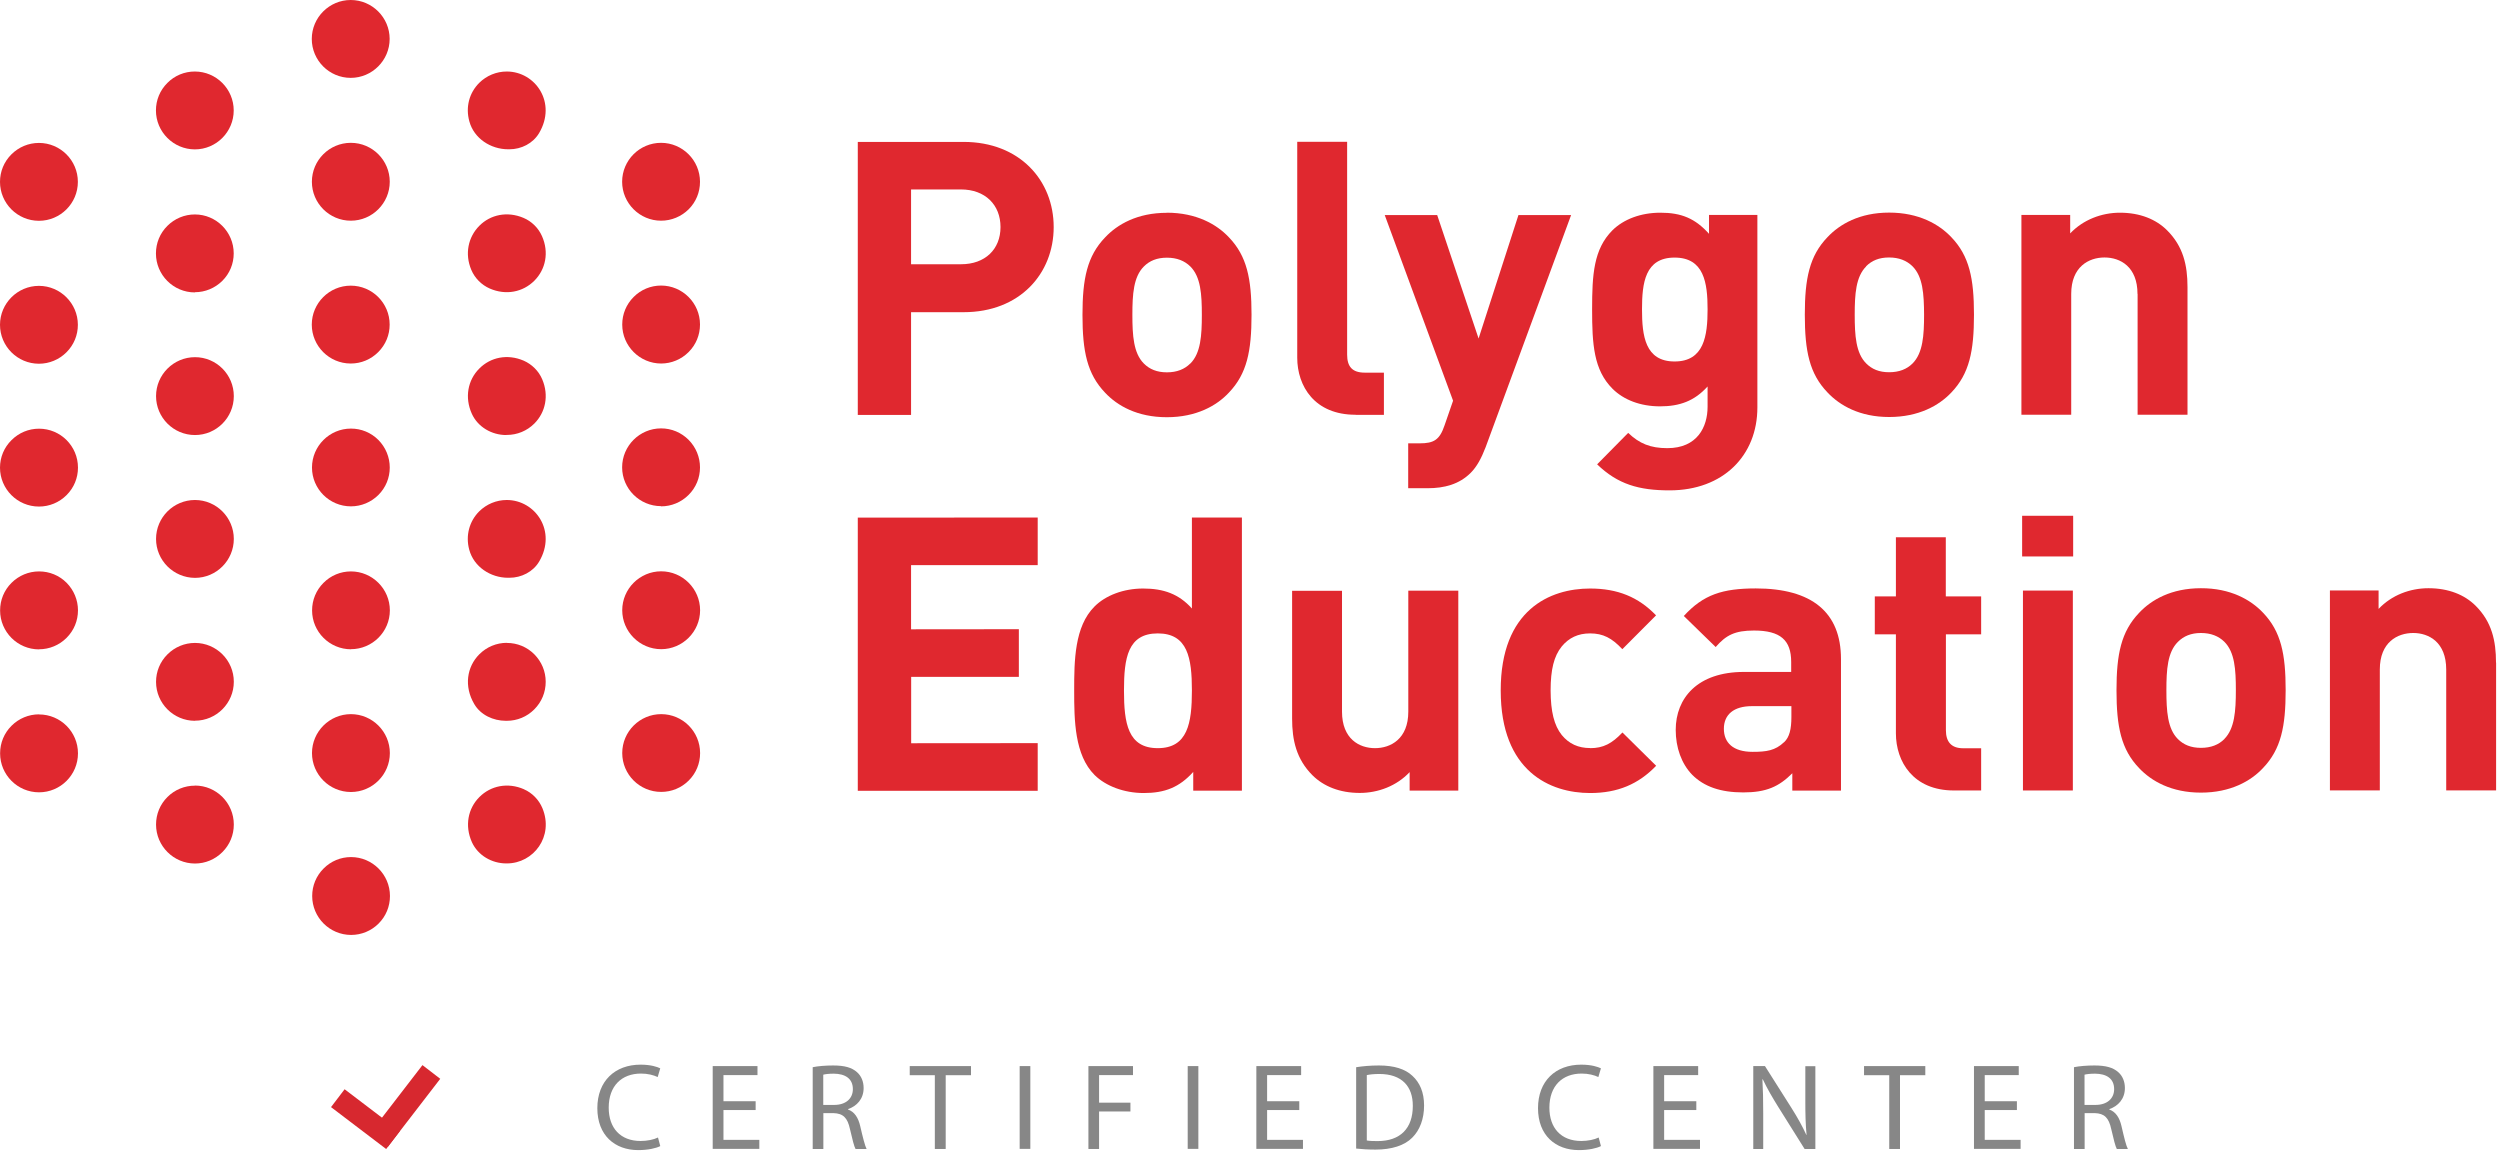 <svg width="244" height="113" viewBox="0 0 244 113" fill="none" xmlns="http://www.w3.org/2000/svg">
<g clip-path="url(#clip0_2007_10)">
<path d="M64.42 111.87C64.04 112.06 63.27 112.25 62.29 112.25C60.01 112.25 58.3 110.81 58.3 108.16C58.3 105.51 60.02 103.91 62.52 103.91C63.53 103.91 64.16 104.13 64.44 104.27L64.19 105.12C63.79 104.93 63.23 104.78 62.56 104.78C60.67 104.78 59.41 105.99 59.41 108.11C59.41 110.09 60.55 111.36 62.52 111.36C63.16 111.36 63.8 111.23 64.22 111.02L64.44 111.85L64.42 111.87Z" fill="#878787"/>
<path d="M73.75 108.34H70.61V111.25H74.11V112.13H69.56V104.05H73.93V104.93H70.61V107.48H73.75V108.34Z" fill="#878787"/>
<path d="M79.31 104.16C79.84 104.05 80.59 103.99 81.31 103.99C82.43 103.99 83.14 104.19 83.65 104.65C84.06 105.01 84.29 105.56 84.29 106.19C84.29 107.26 83.62 107.96 82.77 108.25V108.29C83.39 108.51 83.77 109.08 83.96 109.92C84.22 111.05 84.42 111.83 84.58 112.14H83.5C83.37 111.91 83.19 111.22 82.96 110.21C82.72 109.09 82.29 108.67 81.34 108.64H80.36V112.14H79.32V104.16H79.31ZM80.35 107.84H81.42C82.54 107.84 83.24 107.23 83.24 106.3C83.24 105.26 82.48 104.8 81.38 104.79C80.88 104.79 80.52 104.84 80.35 104.89V107.84Z" fill="#878787"/>
<path d="M91.25 104.94H88.79V104.05H94.77V104.94H92.3V112.14H91.24V104.94H91.25Z" fill="#878787"/>
<path d="M100.56 104.05V112.13H99.52V104.05H100.56Z" fill="#878787"/>
<path d="M106.23 104.05H110.58V104.93H107.27V107.62H110.33V108.48H107.27V112.14H106.23V104.06V104.05Z" fill="#878787"/>
<path d="M116.96 104.05V112.13H115.92V104.05H116.96Z" fill="#878787"/>
<path d="M126.81 108.34H123.67V111.25H127.17V112.13H122.62V104.05H126.99V104.93H123.67V107.48H126.81V108.34Z" fill="#878787"/>
<path d="M132.36 104.16C133 104.06 133.75 103.99 134.58 103.99C136.08 103.99 137.15 104.34 137.85 105C138.57 105.66 138.99 106.6 138.99 107.9C138.99 109.2 138.58 110.3 137.83 111.04C137.08 111.8 135.83 112.2 134.26 112.2C133.52 112.2 132.89 112.16 132.36 112.1V104.15V104.16ZM133.4 111.31C133.66 111.36 134.05 111.37 134.45 111.37C136.68 111.37 137.89 110.12 137.89 107.94C137.9 106.03 136.82 104.82 134.62 104.82C134.08 104.82 133.67 104.87 133.4 104.93V111.31Z" fill="#878787"/>
<path d="M156.23 111.87C155.85 112.06 155.08 112.25 154.1 112.25C151.82 112.25 150.11 110.81 150.11 108.16C150.11 105.51 151.82 103.91 154.33 103.91C155.34 103.91 155.97 104.13 156.25 104.27L156 105.12C155.6 104.93 155.04 104.78 154.37 104.78C152.48 104.78 151.22 105.99 151.22 108.11C151.22 110.09 152.36 111.36 154.33 111.36C154.97 111.36 155.61 111.23 156.03 111.02L156.25 111.85L156.23 111.87Z" fill="#878787"/>
<path d="M165.56 108.34H162.42V111.25H165.92V112.13H161.37V104.05H165.74V104.93H162.42V107.48H165.56V108.34Z" fill="#878787"/>
<path d="M171.12 112.13V104.05H172.26L174.85 108.14C175.45 109.09 175.92 109.94 176.3 110.77H176.32C176.22 109.68 176.2 108.7 176.2 107.44V104.06H177.18V112.14H176.13L173.56 108.04C173 107.14 172.46 106.22 172.05 105.34H172.01C172.07 106.37 172.09 107.34 172.09 108.69V112.14H171.11L171.12 112.13Z" fill="#878787"/>
<path d="M184.39 104.94H181.93V104.05H187.91V104.94H185.44V112.14H184.39V104.94Z" fill="#878787"/>
<path d="M196.85 108.34H193.71V111.25H197.21V112.13H192.66V104.05H197.03V104.93H193.71V107.48H196.85V108.34Z" fill="#878787"/>
<path d="M202.41 104.16C202.94 104.05 203.69 103.99 204.41 103.99C205.53 103.99 206.24 104.19 206.75 104.65C207.16 105.01 207.39 105.56 207.39 106.19C207.39 107.26 206.72 107.96 205.87 108.25V108.29C206.49 108.51 206.87 109.08 207.06 109.92C207.32 111.05 207.51 111.83 207.68 112.14H206.6C206.47 111.91 206.29 111.22 206.06 110.21C205.82 109.09 205.39 108.67 204.44 108.64H203.46V112.14H202.42V104.16H202.41ZM203.45 107.84H204.52C205.64 107.84 206.34 107.23 206.34 106.3C206.34 105.26 205.59 104.8 204.48 104.79C203.98 104.79 203.62 104.84 203.45 104.89V107.84Z" fill="#878787"/>
<path d="M33.633 106.311L32.308 108.054L37.69 112.145L39.015 110.402L33.633 106.311Z" fill="#D7282F"/>
<path d="M41.232 103.955L36.101 110.619L37.836 111.955L42.967 105.292L41.232 103.955Z" fill="#D7282F"/>
<path d="M19.02 28.52C20.03 28.52 20.98 28.12 21.7 27.41C22.42 26.69 22.81 25.74 22.81 24.73C22.81 22.64 21.11 20.93 19.02 20.93C18.01 20.93 17.05 21.33 16.33 22.05C15.61 22.77 15.22 23.72 15.22 24.74C15.22 26.83 16.92 28.54 19.02 28.54V28.52Z" fill="#E0282F"/>
<path d="M19.02 14.58C21.11 14.58 22.81 12.87 22.81 10.78C22.81 8.69 21.11 6.98 19.01 6.98C18 6.98 17.04 7.38 16.33 8.1C15.61 8.82 15.22 9.77 15.22 10.78C15.22 12.87 16.93 14.58 19.02 14.58Z" fill="#E0282F"/>
<path d="M19.03 42.46C21.12 42.46 22.82 40.76 22.82 38.66C22.82 36.56 21.12 34.86 19.03 34.86C16.94 34.86 15.23 36.57 15.23 38.66C15.23 40.75 16.93 42.46 19.03 42.46Z" fill="#E0282F"/>
<path d="M19.03 56.4C21.12 56.4 22.82 54.69 22.82 52.6C22.82 50.51 21.12 48.8 19.03 48.8C16.94 48.8 15.23 50.5 15.23 52.6C15.23 54.69 16.93 56.39 19.03 56.4Z" fill="#E0282F"/>
<path d="M19.03 70.34C21.12 70.34 22.82 68.63 22.82 66.54C22.82 64.45 21.12 62.75 19.03 62.75C18.02 62.75 17.06 63.15 16.34 63.87C15.62 64.59 15.23 65.54 15.23 66.55C15.23 68.65 16.94 70.35 19.03 70.35V70.34Z" fill="#E0282F"/>
<path d="M19.03 76.68C18.02 76.68 17.06 77.07 16.34 77.79C15.62 78.51 15.23 79.46 15.23 80.48C15.23 82.57 16.94 84.28 19.03 84.28C20.04 84.28 20.99 83.88 21.71 83.16C22.43 82.44 22.82 81.49 22.82 80.47C22.82 78.38 21.12 76.67 19.03 76.67V76.68Z" fill="#E0282F"/>
<path d="M47.8 28.16C49.38 28.85 51.04 28.51 52.15 27.4C53.26 26.29 53.6 24.63 52.9 23.05C52.55 22.25 51.88 21.59 51.08 21.26C49.51 20.6 47.87 20.94 46.78 22.04C45.69 23.14 45.34 24.78 46 26.34C46.34 27.15 47 27.81 47.8 28.16Z" fill="#E0282F"/>
<path d="M49.6 14.57H49.72C50.88 14.57 52.01 14 52.61 13C54.37 10.04 52.27 6.98 49.46 6.98C48.45 6.98 47.49 7.38 46.77 8.09C45.8 9.06 45.42 10.46 45.81 11.85C46.26 13.51 47.89 14.57 49.6 14.57Z" fill="#E0282F"/>
<path d="M49.41 42.45H49.47C50.48 42.45 51.44 42.05 52.15 41.34C53.25 40.24 53.59 38.59 52.92 37.02C52.58 36.21 51.91 35.55 51.11 35.2C49.53 34.52 47.88 34.86 46.78 35.97C45.66 37.09 45.33 38.78 46.05 40.38C46.63 41.67 47.99 42.46 49.41 42.46V42.45Z" fill="#E0282F"/>
<path d="M49.6 56.39H49.72C50.89 56.39 52.03 55.81 52.62 54.81C54.37 51.85 52.26 48.8 49.46 48.8C48.45 48.8 47.49 49.2 46.77 49.91C45.81 50.87 45.42 52.27 45.8 53.66C46.25 55.32 47.87 56.39 49.59 56.39H49.6Z" fill="#E0282F"/>
<path d="M49.47 62.74C48.46 62.74 47.5 63.14 46.78 63.86C45.56 65.08 45.27 66.99 46.29 68.72C46.91 69.78 48.14 70.35 49.37 70.35H49.47C50.48 70.35 51.44 69.95 52.15 69.23C52.87 68.51 53.26 67.56 53.26 66.54C53.26 65.52 52.86 64.58 52.15 63.86C51.43 63.14 50.48 62.75 49.47 62.75V62.74Z" fill="#E0282F"/>
<path d="M51.14 77.03C49.56 76.34 47.9 76.68 46.79 77.79C45.67 78.91 45.34 80.6 46.06 82.2C46.65 83.49 48 84.27 49.41 84.27H49.47C52.08 84.27 54.08 81.63 52.94 78.88C52.6 78.06 51.94 77.38 51.13 77.03H51.14Z" fill="#E0282F"/>
<path d="M3.8 21.55C5.89 21.55 7.6 19.85 7.6 17.75C7.6 15.65 5.89 13.95 3.8 13.95C2.79 13.95 1.83 14.35 1.11 15.07C0.39 15.79 0 16.74 0 17.75C0 19.84 1.7 21.55 3.8 21.55Z" fill="#E0282F"/>
<path d="M3.8 35.5C4.81 35.5 5.77 35.1 6.49 34.38C7.21 33.66 7.6 32.71 7.6 31.7C7.6 29.61 5.89 27.9 3.8 27.9C1.71 27.9 0 29.61 0 31.7C0 33.79 1.7 35.5 3.8 35.5Z" fill="#E0282F"/>
<path d="M3.81 49.44C4.82 49.44 5.78 49.04 6.5 48.32C7.22 47.6 7.61 46.65 7.61 45.64C7.61 43.54 5.91 41.84 3.81 41.84C2.79 41.84 1.84 42.24 1.12 42.96C0.4 43.67 0 44.63 0 45.64C0 47.73 1.7 49.44 3.8 49.44H3.81Z" fill="#E0282F"/>
<path d="M3.81 63.37C4.82 63.37 5.78 62.97 6.5 62.25C7.22 61.53 7.61 60.58 7.61 59.57C7.61 58.56 7.21 57.6 6.5 56.88C5.78 56.16 4.83 55.77 3.81 55.77C2.8 55.77 1.84 56.17 1.12 56.89C0.4 57.61 0.01 58.56 0.01 59.58C0.01 61.67 1.71 63.38 3.81 63.38V63.37Z" fill="#E0282F"/>
<path d="M3.81 69.72C2.8 69.72 1.84 70.12 1.12 70.84C0.4 71.56 0.01 72.51 0.01 73.53C0.01 75.62 1.71 77.33 3.81 77.33C5.9 77.33 7.61 75.63 7.61 73.53C7.61 71.43 5.91 69.73 3.81 69.73V69.72Z" fill="#E0282F"/>
<path d="M34.24 21.54C36.33 21.54 38.04 19.83 38.04 17.74C38.04 15.65 36.34 13.94 34.24 13.94C32.15 13.94 30.44 15.64 30.44 17.74C30.44 19.84 32.15 21.54 34.24 21.54Z" fill="#E0282F"/>
<path d="M34.24 35.48C35.25 35.48 36.2 35.08 36.92 34.36C37.64 33.64 38.03 32.69 38.03 31.68C38.03 29.58 36.33 27.88 34.23 27.88C32.14 27.88 30.43 29.59 30.43 31.68C30.43 33.77 32.13 35.48 34.23 35.48H34.24Z" fill="#E0282F"/>
<path d="M34.25 49.42C35.26 49.42 36.21 49.02 36.93 48.31C37.65 47.59 38.04 46.64 38.04 45.63C38.04 44.62 37.64 43.66 36.93 42.94C36.21 42.22 35.26 41.83 34.25 41.83C32.16 41.83 30.45 43.54 30.45 45.63C30.45 47.72 32.15 49.42 34.25 49.42Z" fill="#E0282F"/>
<path d="M34.25 63.36C36.34 63.36 38.05 61.66 38.05 59.57C38.05 57.48 36.34 55.77 34.25 55.77C33.24 55.77 32.28 56.17 31.57 56.89C30.85 57.61 30.46 58.56 30.46 59.58C30.46 61.67 32.17 63.37 34.26 63.37L34.25 63.36Z" fill="#E0282F"/>
<path d="M34.25 77.3C36.34 77.3 38.05 75.6 38.05 73.5C38.05 71.41 36.34 69.7 34.25 69.7C32.16 69.7 30.45 71.41 30.45 73.5C30.45 75.59 32.15 77.3 34.25 77.3Z" fill="#E0282F"/>
<path d="M34.26 83.65C33.25 83.65 32.29 84.05 31.58 84.77C30.86 85.49 30.47 86.44 30.47 87.45C30.47 89.54 32.17 91.25 34.27 91.25C35.28 91.25 36.24 90.85 36.95 90.14C37.67 89.42 38.06 88.47 38.06 87.45C38.06 85.36 36.35 83.65 34.26 83.65Z" fill="#E0282F"/>
<path d="M34.23 7.6C36.32 7.6 38.03 5.89 38.03 3.8C38.03 1.71 36.32 0 34.23 0C32.14 0 30.43 1.71 30.43 3.8C30.43 5.89 32.13 7.6 34.23 7.6Z" fill="#E0282F"/>
<path d="M64.52 21.54C65.53 21.54 66.49 21.14 67.21 20.43C67.93 19.71 68.32 18.76 68.32 17.74C68.32 15.65 66.61 13.94 64.52 13.94C62.43 13.94 60.72 15.64 60.72 17.74C60.72 19.83 62.43 21.54 64.52 21.54Z" fill="#E0282F"/>
<path d="M64.52 35.48C65.53 35.48 66.49 35.08 67.21 34.36C67.93 33.64 68.32 32.69 68.32 31.67C68.32 29.58 66.61 27.87 64.52 27.87C63.51 27.87 62.55 28.27 61.84 28.99C61.12 29.71 60.73 30.66 60.73 31.68C60.73 33.77 62.44 35.48 64.53 35.48H64.52Z" fill="#E0282F"/>
<path d="M64.52 49.42C65.53 49.42 66.49 49.02 67.21 48.3C67.93 47.58 68.32 46.63 68.32 45.62C68.32 44.61 67.92 43.65 67.21 42.93C66.49 42.21 65.54 41.81 64.52 41.81C62.43 41.81 60.72 43.52 60.72 45.61C60.72 47.7 62.43 49.4 64.52 49.4V49.42Z" fill="#E0282F"/>
<path d="M64.53 63.36C66.62 63.36 68.33 61.65 68.33 59.56C68.33 57.47 66.62 55.76 64.53 55.76C62.44 55.76 60.73 57.47 60.73 59.56C60.73 61.65 62.44 63.36 64.53 63.36Z" fill="#E0282F"/>
<path d="M64.53 69.7C62.44 69.7 60.73 71.4 60.73 73.5C60.73 75.59 62.43 77.29 64.53 77.29C65.54 77.29 66.5 76.9 67.22 76.18C67.94 75.46 68.33 74.51 68.33 73.5C68.33 71.4 66.63 69.7 64.53 69.7Z" fill="#E0282F"/>
<path d="M94.05 13.85H83.72V40.5H88.92V30.47H94.05C99.55 30.47 102.84 26.69 102.84 22.16C102.84 17.63 99.54 13.85 94.04 13.85H94.05ZM93.79 25.79H88.92V18.49H93.79C96.15 18.49 97.65 19.99 97.65 22.16C97.65 24.33 96.15 25.79 93.8 25.79H93.79Z" fill="#E0282F"/>
<path d="M113.88 20.77C111 20.77 109.05 21.9 107.86 23.17C106.1 25 105.65 27.21 105.65 30.73C105.65 34.29 106.1 36.49 107.86 38.33C109.05 39.6 111 40.72 113.88 40.72C116.76 40.72 118.75 39.6 119.94 38.32C121.7 36.48 122.15 34.28 122.15 30.72C122.15 27.2 121.7 24.99 119.94 23.16C118.75 21.89 116.76 20.76 113.88 20.76V20.77ZM116.17 35.48C115.61 36.04 114.86 36.34 113.89 36.34C112.92 36.34 112.2 36.04 111.64 35.48C110.63 34.47 110.52 32.75 110.52 30.73C110.52 28.71 110.63 27.02 111.64 26.01C112.2 25.45 112.92 25.15 113.89 25.15C114.86 25.15 115.61 25.45 116.18 26.01C117.19 27.02 117.3 28.71 117.3 30.73C117.3 32.75 117.19 34.47 116.18 35.48H116.17Z" fill="#E0282F"/>
<path d="M132.3 40.49H135.07V36.37H133.2C131.97 36.37 131.48 35.77 131.48 34.61V13.84H126.61V34.91C126.61 37.68 128.3 40.49 132.31 40.48L132.3 40.49Z" fill="#E0282F"/>
<path d="M148.2 20.99L144.31 33.04L140.27 20.99H135.15L141.82 39.11L140.99 41.51C140.51 42.93 139.95 43.27 138.56 43.27H137.44V47.65H139.35C140.96 47.65 142.42 47.27 143.54 46.15C144.14 45.55 144.58 44.73 145 43.64L153.34 20.99H148.21H148.2Z" fill="#E0282F"/>
<path d="M171.52 39.77V20.98H166.8V22.82C165.45 21.32 164.11 20.76 162.05 20.76C160.14 20.76 158.46 21.4 157.37 22.48C155.54 24.32 155.39 26.79 155.39 30.19C155.39 33.59 155.54 36.1 157.38 37.94C158.47 39.03 160.11 39.66 162.02 39.66C163.93 39.66 165.38 39.14 166.66 37.72V39.7C166.66 41.68 165.65 43.74 162.73 43.74C161.08 43.74 160 43.29 158.91 42.25L155.88 45.32C157.9 47.27 159.96 47.86 162.95 47.86C168.19 47.86 171.52 44.45 171.52 39.77ZM163.44 35.28C160.56 35.28 160.26 32.77 160.26 30.19C160.26 27.61 160.56 25.14 163.44 25.14C166.32 25.14 166.66 27.61 166.66 30.19C166.66 32.77 166.32 35.28 163.44 35.28Z" fill="#E0282F"/>
<path d="M184.38 40.7C187.27 40.7 189.25 39.58 190.45 38.31C192.21 36.47 192.66 34.27 192.66 30.71C192.66 27.19 192.21 24.98 190.45 23.15C189.25 21.88 187.27 20.75 184.38 20.75C181.5 20.75 179.55 21.88 178.36 23.15C176.6 24.98 176.15 27.19 176.15 30.71C176.15 34.27 176.6 36.47 178.37 38.31C179.57 39.58 181.51 40.7 184.39 40.7H184.38ZM182.13 25.99C182.69 25.43 183.4 25.13 184.37 25.13C185.34 25.13 186.09 25.43 186.66 25.99C187.67 27 187.78 28.69 187.79 30.71C187.79 32.73 187.68 34.45 186.67 35.47C186.11 36.03 185.36 36.33 184.38 36.33C183.4 36.33 182.7 36.03 182.14 35.47C181.13 34.46 181.02 32.74 181.02 30.72C181.02 28.7 181.13 27.01 182.14 26L182.13 25.99Z" fill="#E0282F"/>
<path d="M208.63 28.69V40.48H213.5V28.02C213.5 25.88 213.08 24.05 211.51 22.48C210.43 21.4 208.86 20.76 206.91 20.76C205.12 20.76 203.32 21.44 202.05 22.78V20.98H197.29V40.48H202.15V28.69C202.15 26.03 203.87 25.13 205.4 25.13C206.94 25.13 208.62 26.03 208.62 28.69H208.63Z" fill="#E0282F"/>
<path d="M88.93 72.54V66.06H99.44V61.41L88.92 61.42V55.16H101.28V50.51L83.72 50.52V77.18H101.28V72.53L88.93 72.54Z" fill="#E0282F"/>
<path d="M116.33 50.51V59.39C115.06 57.97 113.56 57.44 111.57 57.44C109.66 57.44 107.9 58.11 106.82 59.2C104.87 61.15 104.84 64.48 104.84 67.4C104.84 70.32 104.88 73.69 106.83 75.64C107.92 76.72 109.71 77.4 111.63 77.4C113.69 77.4 115.11 76.84 116.46 75.34V77.17H121.21V50.51H116.34H116.33ZM113 73.02C110.08 73.02 109.7 70.59 109.7 67.4C109.7 64.22 110.07 61.82 113 61.82C115.92 61.82 116.33 64.22 116.33 67.4C116.33 70.58 115.92 73.02 113 73.02Z" fill="#E0282F"/>
<path d="M137.45 57.66V69.46C137.45 72.12 135.73 73.02 134.2 73.02C132.67 73.02 130.98 72.12 130.98 69.46V57.66H126.11V70.13C126.11 72.26 126.53 74.1 128.1 75.67C129.19 76.75 130.76 77.39 132.71 77.39C134.51 77.39 136.31 76.71 137.58 75.36V77.16H142.33V57.65H137.46L137.45 57.66Z" fill="#E0282F"/>
<path d="M155.2 73.01C154.04 73.01 153.14 72.6 152.43 71.74C151.68 70.8 151.35 69.45 151.34 67.4C151.34 65.34 151.67 64.03 152.42 63.1C153.13 62.24 154.03 61.82 155.19 61.82C156.46 61.82 157.32 62.27 158.34 63.36L161.63 60.06C159.91 58.27 157.88 57.44 155.19 57.44C151.29 57.44 146.46 59.5 146.47 67.4C146.47 75.3 151.3 77.4 155.2 77.4C157.89 77.4 159.92 76.53 161.64 74.74L158.35 71.49C157.33 72.57 156.48 73.02 155.2 73.02V73.01Z" fill="#E0282F"/>
<path d="M171.38 57.43C168.12 57.43 166.25 58.03 164.34 60.12L167.45 63.15C168.46 61.99 169.32 61.54 171.19 61.54C173.77 61.54 174.82 62.48 174.82 64.61V65.58H170.21C165.68 65.58 163.55 68.13 163.55 71.24C163.55 72.96 164.11 74.54 165.16 75.62C166.32 76.78 167.93 77.34 170.14 77.34C172.39 77.34 173.62 76.78 174.93 75.47V77.16H179.68V64.32C179.68 59.75 176.83 57.43 171.36 57.43H171.38ZM174.12 72.44C173.26 73.26 172.4 73.38 171.05 73.38C169.14 73.38 168.25 72.48 168.25 71.13C168.25 69.74 169.22 68.92 170.98 68.92H174.84V69.97C174.84 71.17 174.65 71.95 174.13 72.44H174.12Z" fill="#E0282F"/>
<path d="M191.6 73.03C190.44 73.03 189.92 72.39 189.92 71.27V61.91H193.36V58.21H189.91V52.44H185.04V58.21H182.98V61.91H185.04V71.57C185.04 74.34 186.73 77.15 190.7 77.15H193.36V73.03H191.59H191.6Z" fill="#E0282F"/>
<path d="M202.34 50.34H197.36V54.31H202.34V50.34Z" fill="#E0282F"/>
<path d="M202.31 57.64H197.44V77.15H202.31V57.64Z" fill="#E0282F"/>
<path d="M214.81 57.41C211.93 57.41 209.98 58.53 208.78 59.81C207.02 61.65 206.57 63.85 206.57 67.37C206.57 70.93 207.02 73.14 208.78 74.97C209.98 76.24 211.93 77.36 214.81 77.36C217.69 77.36 219.68 76.24 220.87 74.96C222.63 73.12 223.08 70.91 223.08 67.36C223.08 63.84 222.63 61.63 220.87 59.8C219.67 58.53 217.69 57.4 214.8 57.41H214.81ZM217.1 72.13C216.54 72.69 215.79 72.99 214.81 72.99C213.84 72.99 213.12 72.69 212.56 72.13C211.55 71.12 211.44 69.4 211.44 67.37C211.44 65.34 211.55 63.66 212.56 62.65C213.12 62.09 213.84 61.78 214.81 61.78C215.78 61.78 216.53 62.08 217.1 62.64C218.11 63.65 218.22 65.34 218.22 67.36C218.22 69.39 218.1 71.11 217.1 72.12V72.13Z" fill="#E0282F"/>
<path d="M243.61 64.67C243.61 62.54 243.2 60.7 241.63 59.13C240.54 58.04 238.97 57.41 237.02 57.41C235.22 57.41 233.43 58.08 232.15 59.43V57.63H227.4V77.14H232.27V65.34C232.27 62.68 233.99 61.78 235.53 61.78C237.06 61.78 238.75 62.68 238.75 65.34V77.14H243.62V64.67H243.61Z" fill="#E0282F"/>
</g>
<defs>
<clipPath id="clip0_2007_10">
<rect width="243.61" height="112.25" fill="white"/>
</clipPath>
</defs>
</svg>

